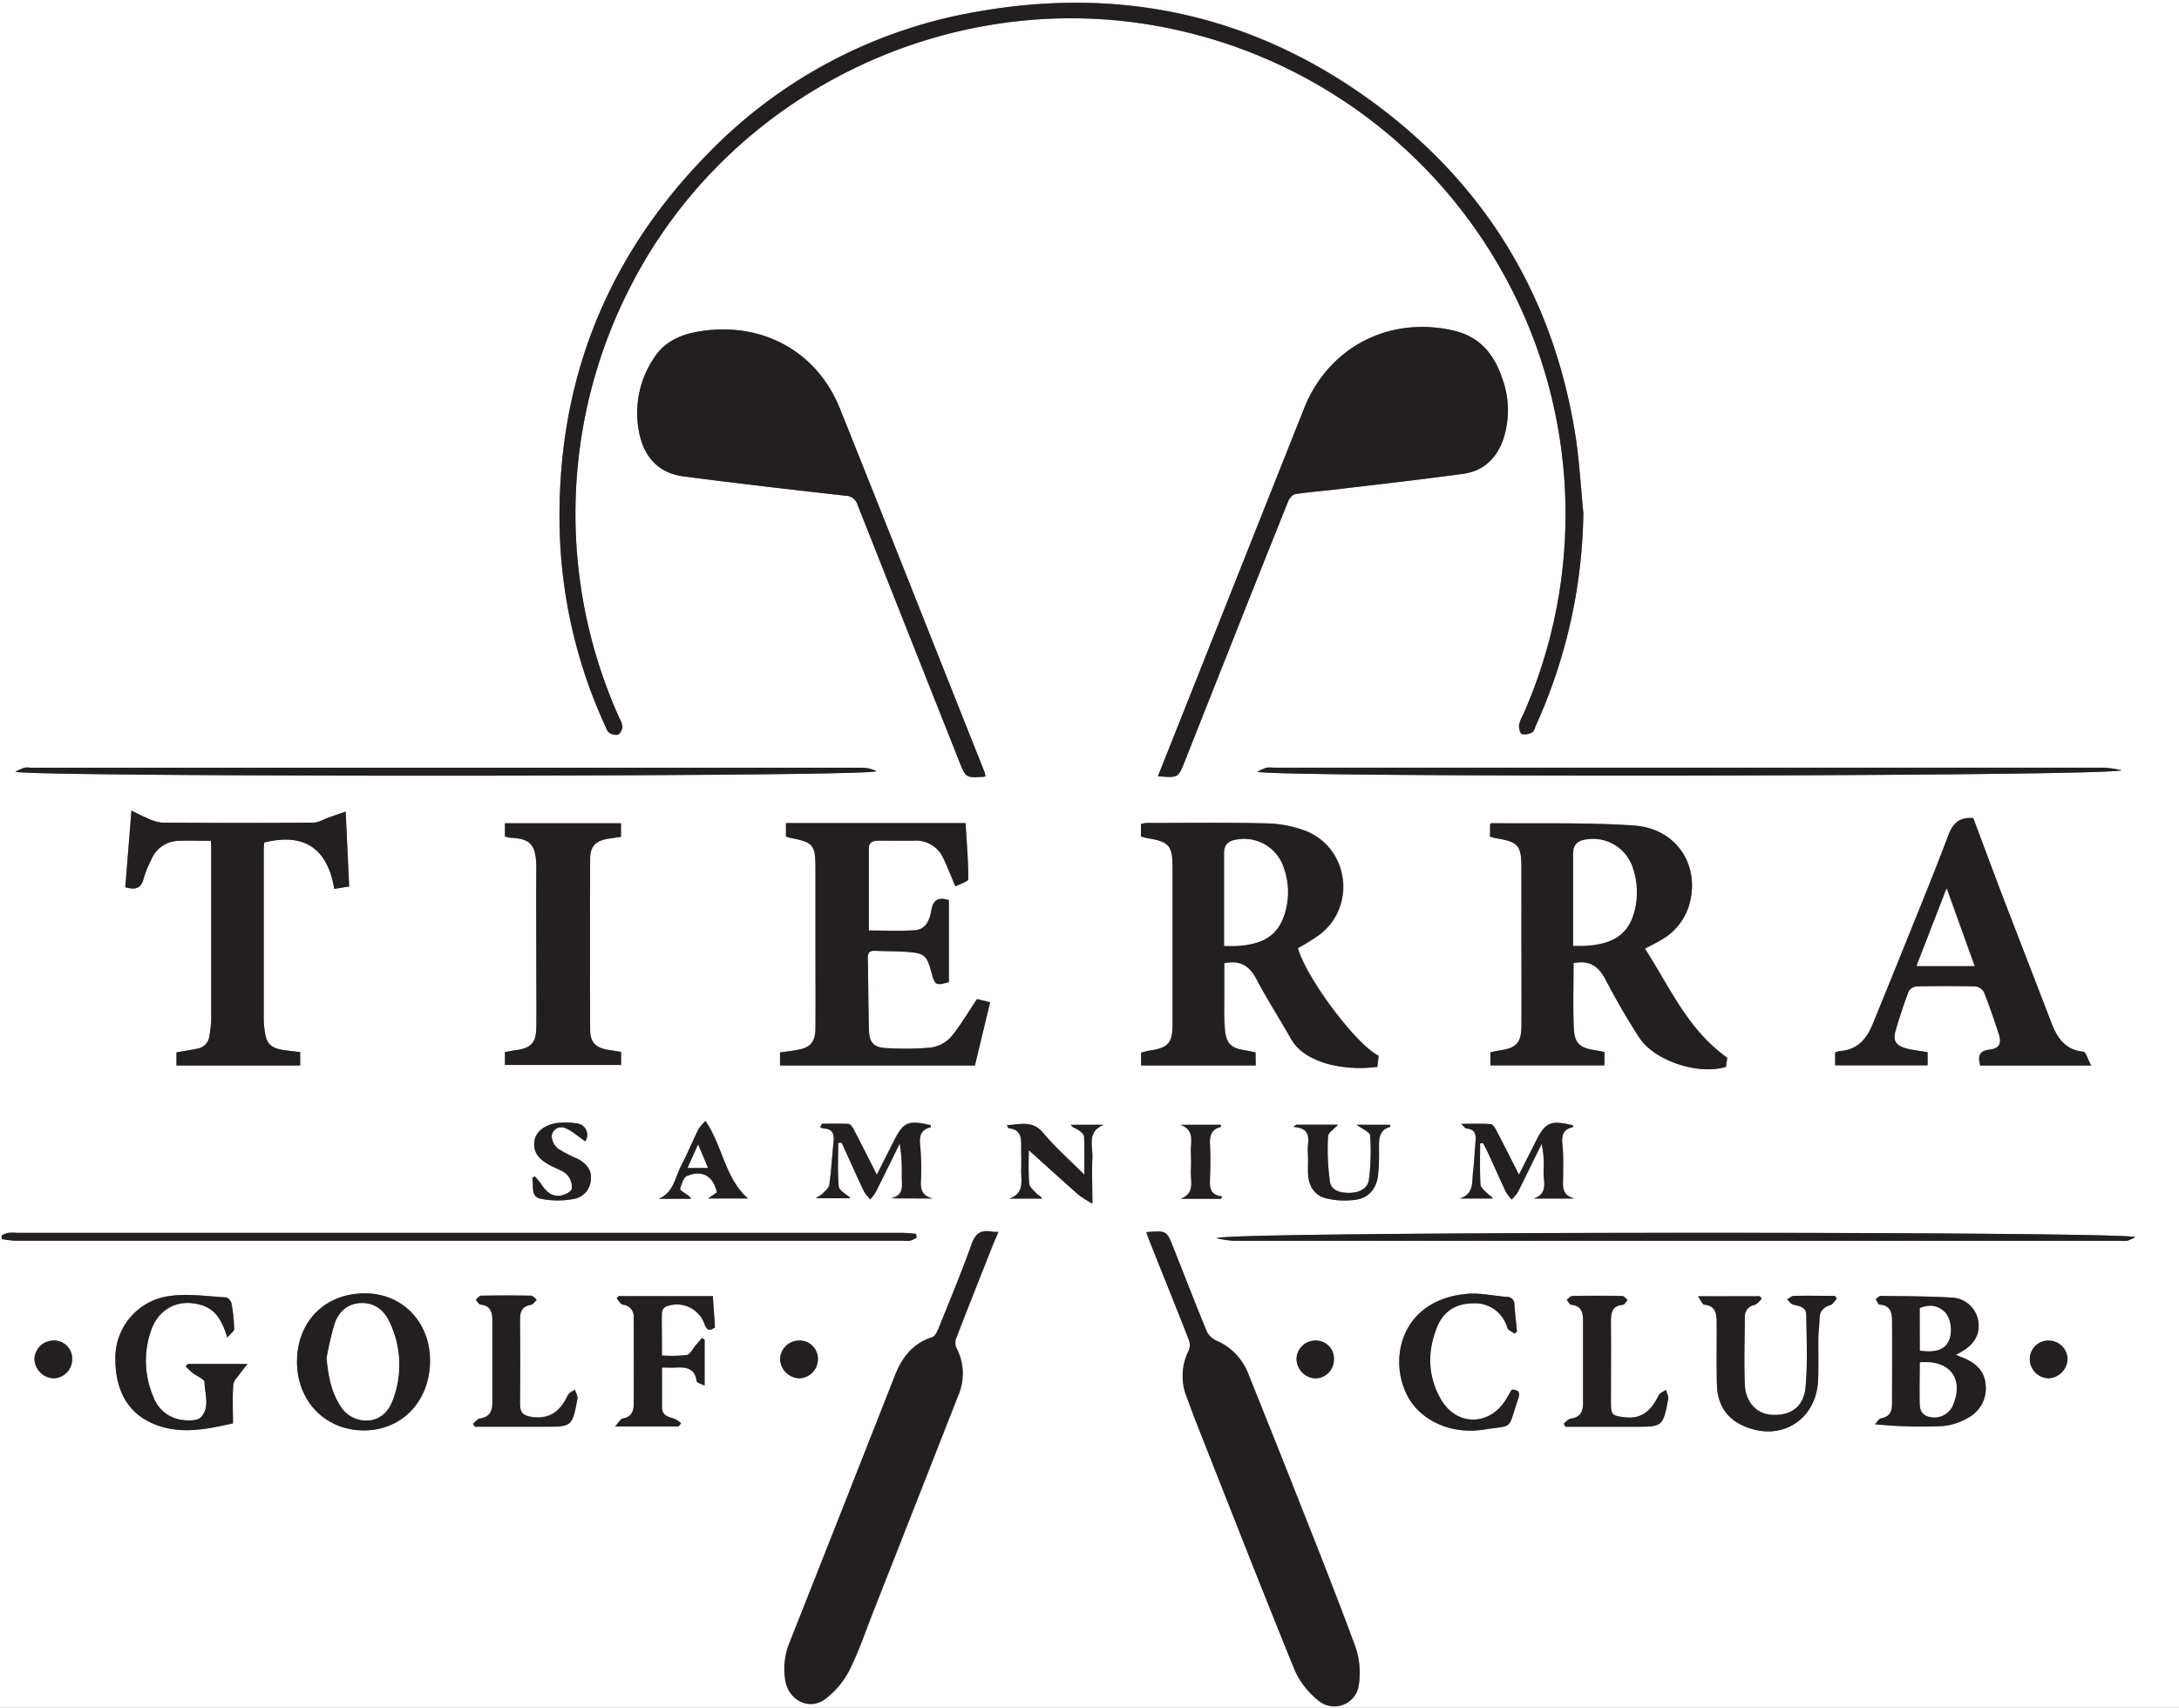 <svg xmlns="http://www.w3.org/2000/svg" viewBox="0 0 547 428.78"><rect x="0" y="0" width="547" height="428.78" fill="#808080" stroke="none"/><defs><style>.cls-1{fill:#fff;}.cls-2{fill:#231f20;}</style></defs><title>Risorsa 1</title><g id="Livello_2" data-name="Livello 2"><g id="Livello_1-2" data-name="Livello 1"><path class="cls-1" d="M0,0H547V428.78H0ZM290.66,194.93c5.14.43,5.12.42,6.8-3.84q5.17-13.1,10.38-26.19,7.73-19.47,15.5-38.91c.31-.77,1.1-1.77,1.8-1.88,3.11-.52,6.28-.72,9.42-1.1,10.9-1.32,21.82-2.55,32.7-4,5-.69,8.42-3.83,10.09-8.62a23.23,23.23,0,0,0-.27-15.43c-2-6-5.59-10.41-12.22-11.93-16.1-3.7-31.34,4.12-37.48,19.52q-13.57,34.05-27.06,68.13l-9.66,24.3m-43.28-.05a8.69,8.69,0,0,0-.26-1.11C235,163.35,223,132.89,210.8,102.53,205,88.19,191.38,80.8,176,83.13c-4.65.7-8.84,2.31-11.63,6.46a24.65,24.65,0,0,0-4,18.56c1.09,6.19,4.64,10.6,11.2,11.45,13.53,1.77,27.08,3.33,40.63,4.85a3.15,3.15,0,0,1,3.07,2.25q12.71,32.23,25.52,64.41c1.66,4.18,1.65,4.19,6.21,3.91a2.13,2.13,0,0,0,.4-.16m150.09-66c-.68-6.7-1-13.46-2.09-20.09-5.53-34.16-22.2-61.86-49.86-82.49C315.55,3.91,281.75-3.67,244.93,3A122.75,122.75,0,0,0,177.8,38.46c-25.86,26.3-38.3,58.12-37.31,95.07a125.44,125.44,0,0,0,11.41,48.73c.27.6.5,1.37,1,1.69a2.87,2.87,0,0,0,2.2.52,2.61,2.61,0,0,0,1.12-1.91,4.59,4.59,0,0,0-.68-2.1,124.79,124.79,0,0,1,3.11-109.3c25.74-49.43,82.68-75.86,137-63.58a124.5,124.5,0,0,1,86.68,171.93,9,9,0,0,0-1,2.52c-.07.78.23,2.11.71,2.29a3.67,3.67,0,0,0,2.63-.47c.47-.25.63-1.12.91-1.72a133.32,133.32,0,0,0,11.9-53.27M395,241.8c4-.83,6.35.77,8.09,4.12,2.57,4.94,5.36,9.79,8.39,14.46,3.87,6,14.82,9.56,21.83,7.47.07-.47.14-1,.21-1.46s.12-.94.11-.84c-10-7.14-14.46-17.82-20.66-27.38,1.63-.87,2.9-1.47,4.09-2.21a15,15,0,0,0,6.87-8.28c3.19-10-2.81-19.67-13.69-20.41-11.87-.82-23.82-.45-35.73-.59-.14,0-.28.16-.41.25v3.14c.53.14.93.28,1.34.35,5.8,1,6.51,1.77,6.53,7.59s0,11.34,0,17c0,7.59,0,15.18,0,22.77,0,4-1.34,5.35-5.25,5.92-.88.13-1.74.34-2.54.5v3.29h28.62v-3.36c-.86-.16-1.59-.33-2.32-.44-3.86-.58-5.19-1.68-5.37-5.6-.24-5.39-.06-10.8-.06-16.3m-79.78,25.72V264.2c-.92-.18-1.8-.38-2.68-.52-3.44-.54-4.7-1.63-5-5.11-.28-2.89-.15-5.83-.17-8.74,0-2.71,0-5.43,0-8,4.16-.88,6.43.78,8.18,4.11,2.67,5.07,5.79,9.91,8.61,14.91,3.5,6.19,13.69,8.05,21.63,7l.32-2.8c-5.63-2.69-18.18-19.51-20.26-27a60.11,60.11,0,0,0,5.49-3.42c9.26-7.19,7.24-21.88-3.69-26.08a29.57,29.57,0,0,0-9.73-1.84c-10-.24-20-.1-30-.1a9.27,9.27,0,0,0-1.43.22V210c.6.16,1.14.35,1.7.45,5.41.89,6.21,1.81,6.22,7.34s0,10.84,0,16.26c0,7.75,0,15.51,0,23.27,0,4.53-1.12,5.73-5.55,6.41-.79.12-1.57.36-2.34.54v3.23Zm-27.49,41.87c.33.91.57,1.61.84,2.29,3.27,8.18,6.56,16.35,9.77,24.55a3.76,3.76,0,0,1,.1,2.73,14.1,14.1,0,0,0-.56,11.83c1.15,3.2,2.39,6.38,3.64,9.54,7.8,19.74,15.51,39.52,23.53,59.17A20.51,20.51,0,0,0,331,427a6.18,6.18,0,0,0,10.14-4,20.3,20.3,0,0,0-.76-9.27c-4.84-13.15-10-26.17-15.18-39.21-3.89-9.87-7.85-19.72-11.79-29.57a14.83,14.83,0,0,0-7.85-8.29,5.1,5.1,0,0,1-2.52-2.24c-2.89-7-5.61-14-8.4-21.07-1.75-4.41-1.76-4.41-6.87-4m-37.13-.07a18.14,18.14,0,0,1-1.86-.1c-2.62-.45-3.87.59-4.8,3.18-2.58,7.19-5.52,14.26-8.38,21.35-.31.78-.87,1.82-1.53,2-4.9,1.55-7.56,5.09-9.35,9.66q-13.14,33.46-26.38,66.88a17.54,17.54,0,0,0-1.08,9.76c.87,4.9,6,7.51,10,4.53a21.28,21.28,0,0,0,6-7.12c2.35-4.65,4-9.65,5.93-14.52q10.7-27.19,21.37-54.4a13.9,13.9,0,0,0-.48-12.26,3.38,3.38,0,0,1,.11-2.46c2.87-7.44,5.82-14.86,8.75-22.28.54-1.36,1.13-2.7,1.77-4.23M197.3,210c.52.17.83.3,1.16.36,5.69,1.08,6.26,1.74,6.27,7.49,0,6.25,0,12.5,0,18.75,0,7.17,0,14.34,0,21.5,0,3.43-1.2,4.84-4.3,5.44-1.52.3-3.07.47-4.6.69v3.26h48.91l3.82-15.86-3.29-.82c-2.33,3.46-4.23,6.82-6.69,9.7a8.48,8.48,0,0,1-5.13,2.51,77.36,77.36,0,0,1-10.74.11c-3.21-.09-4.47-1.26-4.56-4.37-.18-6.08-.17-12.16-.3-18.23,0-1.46.56-1.9,1.93-1.83,2.58.13,5.16.07,7.73.25,4.67.34,5.11.76,6.38,5.39.82,3,1.1,3.13,4.32,2.21V226c-2.7-.91-4,0-4.42,2.61-.4,2.37-1.35,4.76-4.15,4.94-3.8.25-7.63.06-11.54.06,0-7,0-13.76,0-20.56,0-1.69,1.19-2,2.57-2,2.92,0,5.84,0,8.75,0a7.52,7.52,0,0,1,7.43,4.49c1,2.07,1.84,4.24,3,7,1.13-.62,3.23-1.23,3.23-1.84,0-4.7-.41-9.4-.69-14.05H197.3Zm298.08-4.56c-3.53-.33-5.15,1.22-6.33,4.33-4.05,10.72-8.44,21.32-12.72,32-2.08,5.16-4.19,10.31-6.29,15.46-1.51,3.71-3.85,6.4-8.19,6.67a5.15,5.15,0,0,0-1.2.39v3.2h23.2v-3.3c-1-.15-1.86-.28-2.75-.43a24.36,24.36,0,0,1-2.68-.52c-2.56-.75-3.33-1.92-2.61-4.43q1.45-5,3.3-9.92a2.64,2.64,0,0,1,2-1.21c4.92-.1,9.84-.11,14.75,0a2.84,2.84,0,0,1,2.13,1.39c1.37,3.47,2.59,7,3.74,10.57.76,2.35.16,3.6-2.33,3.9-2.83.34-2.87,1.82-2.34,4h27.83c-.84-1.52-1.33-3.41-2-3.48-4.56-.49-6.52-3.52-8-7.28-4.13-10.78-8.32-21.54-12.45-32.32-2.43-6.35-4.79-12.72-7.12-19M52.91,211.12c.06.6.12.92.12,1.24q0,21.89,0,43.78a30.11,30.11,0,0,1-.42,3.72,3.68,3.68,0,0,1-3.12,3.43c-1.7.35-3.41.61-5.18.92v3.29H75.36v-3.36c-1.47-.18-2.79-.31-4.1-.5-3.34-.49-4.4-1.59-4.83-5a22.19,22.19,0,0,1-.22-2.73q0-21.27,0-42.53c0-.73.09-1.45.12-1.86,10.2-2.54,15.95,1.62,17.58,11.65l3.75-.61c-.29-6.26-.57-12.23-.88-18.79L83,205.08c-1.46.51-2.92,1.45-4.39,1.46-12.68.12-25.36.1-38,0a11,11,0,0,1-3.7-1.15c-1.18-.47-2.3-1.09-3.92-1.87l-1.54,19.26c2.51.73,4,.36,4.62-2.28a27.85,27.85,0,0,1,1.9-4.6,7.52,7.52,0,0,1,7-4.77c2.57-.14,5.15,0,7.94,0M126.76,210a6.25,6.25,0,0,0,1.29.36c5,.23,6.69,1.42,6.63,8-.07,8.25,0,16.51,0,24.76,0,5,0,10,0,15-.07,3.74-1.35,5.06-5,5.57-1,.13-1.91.33-2.87.5v3.23H155.9v-3.29c-1.16-.18-2.22-.33-3.28-.51-3.06-.51-4.47-1.9-4.48-5q-.09-21.51,0-43c0-3.13,1.44-4.5,4.5-5,1.05-.17,2.11-.3,3.24-.47v-3.41H126.76ZM491,340.19c.9-.52,1.41-.78,1.9-1.09,3.08-1.95,4.29-4.56,3.63-7.81a7,7,0,0,0-6.39-5.47c-6-.36-12-.35-18-.43-.42,0-.85.54-1.27.82.33.48.64,1.34,1,1.36,2.64.16,3.08,2,3.1,4,.06,7,0,14,0,21,0,1.82-.64,3.18-2.74,3.55-.59.1-1,1-1.55,1.48a116.64,116.64,0,0,0,17,.45A15.16,15.16,0,0,0,494,356a8.33,8.33,0,0,0,4.48-8.31c-.27-3.48-2.5-5.48-5.55-6.73l-1.9-.79M74.56,341.92c0,10,7.13,17.26,16.82,17.23s16.56-7.41,16.57-17.54c0-9.66-6.94-16.85-16.31-16.87-10,0-17.08,7.06-17.08,17.18M536,310.64c-2.11-1.49-228-1.5-230.63.26a30.67,30.67,0,0,0,4.16.65q111.36,0,222.73,0a7.4,7.4,0,0,0,1.74,0,12.66,12.66,0,0,0,2-.9m-305.93.11-.15-1c-1.18-.08-2.36-.23-3.54-.23H4.25a14.5,14.5,0,0,0-2.25,0,7.31,7.31,0,0,0-1.61.65l.05.9a26.44,26.44,0,0,0,3.35.42q111.47,0,222.94,0a7.44,7.44,0,0,0,1.74,0,8.51,8.51,0,0,0,1.63-.78m-173,25.11c.84-1,1.74-1.58,1.73-2.14a41.49,41.49,0,0,0-.67-6.44c-.11-.59-.9-1.47-1.42-1.5-4.62-.26-9.33-1-13.86-.38A15.66,15.66,0,0,0,29,340.17c-.33,9.71,3.86,16,12.14,18.22,5.93,1.58,11.66.24,17.36-1,0-3.4-.14-6.57.08-9.71.07-1,1.11-1.95,1.75-2.88.44-.65,1-1.23,1.83-2.33h-15l-.53.64c.58.54,1.13,1.11,1.74,1.6,1,.81,3,1.56,3,2.36,0,3,1.44,6.32-.95,8.81-.8.84-2.85.84-4.27.69a8.86,8.86,0,0,1-7.59-5.73,22.87,22.87,0,0,1-.54-17c2-5.46,7-7.79,12.48-6.16,3.72,1.09,5.29,4,6.56,8.19M3.89,193.76c2.25,1.35,214.18,1.34,216.11-.13a8.75,8.75,0,0,0-3.41-.88q-104.49,0-209,0a5.39,5.39,0,0,0-1.49,0,18.9,18.9,0,0,0-2.23,1m311.76,0c3,1.47,214.74,1.24,216.9-.38a30.27,30.27,0,0,0-4.13-.63q-104.35,0-208.71,0a7.57,7.57,0,0,0-1.74,0,16.64,16.64,0,0,0-2.32,1M426.26,325.47c.77,1,1.14,2.06,1.62,2.11,2.75.28,3.07,2.15,3.08,4.29,0,5.25-.06,10.5.06,15.75.11,4.47,1.94,8.06,6.12,10.12,9.37,4.62,18.83-.86,19.28-11.23.16-3.58,0-7.17.07-10.75,0-1.58.24-3.15.29-4.73.05-1.87,1-2.81,2.75-3.37.65-.21,1.08-1.09,1.62-1.66l-.55-.64c-3.41,0-6.82,0-10.22,0-.58,0-1.14.59-1.71.9.53.46,1,1.19,1.59,1.32,1.54.34,3.19.65,3.21,2.53.08,6.07.38,12.17-.18,18.19-.46,5-3.75,7.18-8.43,6.93-3.77-.21-6.62-3.06-6.82-7.59-.26-5.65-.09-11.33,0-17a2.93,2.93,0,0,1,2.43-3c.69-.19,1.22-1,1.82-1.53l-.48-.65ZM170.34,358.15l.58-.74a7.1,7.1,0,0,0-1.85-1.21c-1.53-.42-2.93-.83-2.94-2.79,0-3.23,0-6.47,0-10,1.34,0,2.48.05,3.62,0,2.56-.14,4.66.25,5.08,3.41.06.41,1.17.69,2,1.14V336.41l-.66-.43-1.53,1.75c-.76.88-1.4,2.33-2.3,2.51a33.38,33.38,0,0,1-6.24.12c0-1.05,0-1.88,0-2.71,0-2.67,0-5.34,0-8a2,2,0,0,1,.86-1.5,7.36,7.36,0,0,1,9.85,4.33c.67,1.8,1.44,1.61,2.61.84l-.54-7.86H155.28l-.49.57c.51.54,1,1.47,1.54,1.56a3,3,0,0,1,2.74,3.28c.06,7.25.08,14.5,0,21.75,0,1.75-.6,3.24-2.76,3.55-.55.08-1,1-1.92,2Zm209.9-23.3.56-.58c-.22-2.22-.47-4.43-.64-6.66a1.87,1.87,0,0,0-2-2c-3.23-.23-6.49-1-9.67-.77-16.72,1.36-20.16,16.35-15.1,25.78,3.26,6.09,10.91,9.58,18.93,8.34s6,.24,8.8-7.77c.6-1.72-.06-2.24-1.62-2.29-.57,1-1.06,1.83-1.59,2.67-4.15,6.53-12.36,6.5-16.22-.26-3.34-5.85-3.43-12.08-.88-18.27,1.63-4,4.9-5.85,9.09-5.8a8.33,8.33,0,0,1,8.47,6.13c.21.63,1.22,1,1.86,1.48m12.32,22.62.4.74h17.23c7.2,0,7.23,0,8.57-6.92.14-.72-.37-1.56-.58-2.35-.62.45-1.51.77-1.81,1.38-1.8,3.65-4.11,6.12-8.71,5.49-2.82-.38-3.26-.5-3.27-3.48,0-6.92,0-13.84,0-20.76,0-2.21.47-3.75,3-4,.43,0,.79-.78,1.18-1.2-.45-.35-.9-1-1.35-1q-6.25-.12-12.51,0c-.48,0-.95.61-1.42.94.37.44.71,1.23,1.1,1.26,2.47.19,3,1.87,3,3.83,0,7,0,14,0,21,0,2.06-.79,3.48-3.1,3.77-.63.08-1.17.83-1.75,1.27m-273.79,0,.43.7h17.23c7.19,0,7.23,0,8.53-7,.13-.71-.4-1.55-.63-2.32-.61.48-1.49.82-1.79,1.45-1.78,3.7-4.17,6-8.74,5.47-2.3-.27-3.28-.93-3.25-3.3.08-7.08.06-14.17,0-21.26,0-2,.59-3.35,2.81-3.67.51-.07.92-.83,1.38-1.26-.46-.34-.93-1-1.4-1q-6.25-.11-12.51,0c-.46,0-.92.64-1.37,1,.38.43.74,1.19,1.16,1.22,2.48.21,2.95,1.92,3,3.87,0,6.92,0,13.84,0,20.76,0,2.15-.71,3.68-3.16,4-.6.08-1.12.85-1.68,1.31m105.1-56.62h10.26c-3.71-.83-2.88-3.67-2.93-6.06a65.59,65.59,0,0,0-.18-6.73c-.3-2.43-.28-4.44,2.63-5.12,0,0,0-.29,0-.45-5.69-1.32-6.88-.8-9.31,4-1.35,2.69-2.72,5.38-4.24,8.4-2.05-4-3.84-7.6-5.68-11.13-.32-.61-.85-1.54-1.34-1.58-2.25-.17-4.51-.07-6.77-.07l-.44.88a5.12,5.12,0,0,0,1,.26c2.29.17,2.55,1.62,2.36,3.5-.37,3.56-.56,7.13-1.05,10.67-.12.85-1.11,1.6-1.77,2.33a9.1,9.1,0,0,1-1.66,1h8.73c-1.09-1-2.83-1.89-2.93-2.91-.35-3.62-.14-7.3-.14-11l.88-.05c1.85,4.07,3.67,8.16,5.58,12.2a10.58,10.58,0,0,0,1.6,2,12.8,12.8,0,0,0,1.4-1.87c2-4,4-8.1,6-12.15a48.57,48.57,0,0,1,.51,8.5c0,2.1.61,4.52-2.52,5.26m147.7-13.84.75-.07c.37.7.77,1.38,1.1,2.1,1.56,3.4,3.07,6.83,4.67,10.21a10.58,10.58,0,0,0,1.44,1.85A10.22,10.22,0,0,0,381,299.4c1.34-2.58,2.59-5.21,3.87-7.82.72-1.47,1.46-2.94,2.19-4.41a27.17,27.17,0,0,1,.48,6.92c-.12,2.47,1.27,5.57-2.49,6.82H395.3c-3.72-.82-2.87-3.67-2.92-6.06s.09-4.68-.16-7-.22-4.3,2.63-4.87c0,0,0-.29,0-.45-5.65-1.33-6.91-.78-9.33,4-1.35,2.69-2.72,5.38-4.24,8.39-2.06-4.05-3.85-7.62-5.7-11.15-.32-.61-.87-1.5-1.37-1.54-2.24-.17-4.49-.07-7.47-.07.87.79,1.08,1.15,1.32,1.17,2.37.16,2.49,1.71,2.31,3.54-.23,2.4-.31,4.82-.6,7.22-.32,2.56.33,5.68-3.33,6.82h8.26c-.33-.65-.89-.79-1.23-1.14-.71-.74-1.8-1.56-1.85-2.4-.21-3.43-.09-6.89-.09-10.33m-113.3,1.71c3.91,3.52,8.21,7.44,12.58,11.29a27.74,27.74,0,0,0,3.4,2.14c0-4.45-.13-7.94,0-11.43.14-3-1.47-6.65,2.84-8.35h-8.26c.53.79,1.26.86,1.79,1.23s1.51,1.08,1.54,1.67c.16,3,.07,6,.07,9.63-3.8-3.82-7.38-7-10.42-10.59-2.7-3.22-5.82-1.94-9-1.86.13.44.33.78.57.8,2.71.28,3,2.12,3,4.32-.06,2,.06,4,0,6-.12,2.72.94,6-3,7.32h8.25c-.35-.64-.92-.76-1.25-1.12-.76-.83-1.92-1.73-2-2.68-.25-3.13-.1-6.29-.1-8.37m67.22-6.37-.81.58c5.11.38,3.45,3.72,3.64,6.21.14,1.91,0,3.84.08,5.75.17,3,1.67,5.24,4.51,5.95a20.14,20.14,0,0,0,7.11.39c3.58-.42,5.58-2.81,5.94-6.38a58.9,58.9,0,0,0,.22-6.48c0-2.36-.07-4.66,2.82-5.5,0,0,0-.29,0-.5h-8.4c1.37,1,3.33,1.81,3.39,2.71a55.65,55.65,0,0,1-.33,11.14c-.32,2.3-2.52,3.2-4.78,3.24s-4.66-.42-5-2.77a59.3,59.3,0,0,1-.47-11.39c0-1,1.55-1.87,2.51-2.94ZM165.33,301h8.18a2.39,2.39,0,0,0-1-1c-.63-.48-1.82-1.18-1.74-1.48.34-1.19.84-2.88,1.74-3.26,3.86-1.58,6.56,0,7.5,4.13l-2.22,1.53h10c-5.79-5.11-6.31-13.09-10.66-19.46a12.46,12.46,0,0,0-1.81,2.17c-1.47,3-2.72,6.07-4.26,9s-1.87,6.82-5.68,8.38m-18.44-14.42a2.9,2.9,0,0,0-1.85-4.48,19.39,19.39,0,0,0-5.2-.14c-3.23.44-5.36,2.26-5.69,4.45-.4,2.7.72,4.47,4,6.23,1.39.75,3.05,1.2,4.12,2.26a4.5,4.5,0,0,1,1.24,3.59c-.2.81-1.94,1.63-3.06,1.74-2.22.21-3.61-1.35-4.75-3.11a17.71,17.71,0,0,0-1.49-1.76l-.6.39c.37,1.85-.52,4.58,1.93,5.19a21.3,21.3,0,0,0,8.32.11,5.16,5.16,0,0,0,4.42-4.79c.29-2.65-1.24-4.19-3.35-5.32a33.75,33.75,0,0,1-4.85-2.52,4.33,4.33,0,0,1-1.63-3.18,2.44,2.44,0,0,1,3.41-2c1.76.69,3.25,2.09,5,3.32M306.48,301l.36-.62c-3.3-.32-3.16-2.49-3.08-4.73.09-2.66.13-5.33,0-8-.12-2.24.12-4.08,2.69-4.7a2.3,2.3,0,0,0,0-.55H296.33c3.74,1.34,2.5,4.42,2.62,6.94.08,1.58.07,3.16,0,4.74-.1,2.52,1.09,5.57-2.59,6.9Zm28.37,40.29a4.51,4.51,0,0,0-4.72-4.68,4.72,4.72,0,0,0-4.66,4.6,4.93,4.93,0,0,0,4.7,4.89,4.67,4.67,0,0,0,4.67-4.81m-134.12,4.8a4.83,4.83,0,0,0,4.59-4.95,4.58,4.58,0,0,0-4.92-4.52,4.76,4.76,0,0,0-4.56,4.72,5,5,0,0,0,4.89,4.75m-182.6-4.85a4.54,4.54,0,0,0-4.81-4.63,4.79,4.79,0,0,0-4.66,4.63,5,5,0,0,0,4.78,4.85,4.78,4.78,0,0,0,4.68-4.85m496.05,4.85a5,5,0,0,0,4.83-4.77,4.72,4.72,0,0,0-4.55-4.7,4.63,4.63,0,0,0-4.91,4.54,4.83,4.83,0,0,0,4.62,4.92"/><path class="cls-2" d="M290.66,194.93l9.66-24.3q13.53-34.07,27.06-68.13c6.13-15.4,21.38-23.22,37.48-19.52,6.63,1.52,10.18,5.92,12.22,11.93a23.23,23.23,0,0,1,.27,15.43c-1.67,4.79-5,7.93-10.09,8.62-10.88,1.49-21.79,2.73-32.7,4-3.14.38-6.31.58-9.42,1.1-.7.12-1.49,1.11-1.8,1.88q-7.81,19.43-15.5,38.91-5.2,13.09-10.38,26.19c-1.68,4.26-1.66,4.27-6.8,3.84"/><path class="cls-2" d="M247.38,194.88a2,2,0,0,1-.4.16c-4.55.28-4.54.27-6.2-3.91q-12.77-32.2-25.52-64.41a3.15,3.15,0,0,0-3.07-2.25c-13.55-1.53-27.11-3.09-40.63-4.85-6.56-.86-10.11-5.27-11.2-11.46a24.65,24.65,0,0,1,4-18.56c2.79-4.15,7-5.76,11.63-6.46,15.43-2.32,29.06,5.06,34.85,19.41C223,132.89,235,163.35,247.12,193.76a8.73,8.73,0,0,1,.26,1.11"/><path class="cls-2" d="M397.47,128.85a133.32,133.32,0,0,1-11.9,53.27c-.28.6-.44,1.47-.91,1.72a3.68,3.68,0,0,1-2.62.47c-.48-.18-.78-1.52-.71-2.29a9,9,0,0,1,1-2.52A124.5,124.5,0,0,0,295.68,7.58c-54.37-12.28-111.31,14.15-137,63.58a124.78,124.78,0,0,0-3.11,109.3,4.59,4.59,0,0,1,.68,2.1,2.61,2.61,0,0,1-1.12,1.91,2.87,2.87,0,0,1-2.2-.52c-.49-.32-.72-1.09-1-1.69a125.44,125.44,0,0,1-11.41-48.73c-1-37,11.45-68.77,37.31-95.07A122.74,122.74,0,0,1,244.93,3c36.83-6.62,70.62,1,100.6,23.32,27.65,20.63,44.33,48.33,49.86,82.49,1.07,6.64,1.41,13.39,2.09,20.09"/><path class="cls-2" d="M395,241.8c0,5.49-.18,10.9.06,16.3.17,3.92,1.5,5,5.37,5.6.74.11,1.46.28,2.32.44v3.36H374.12v-3.29c.79-.16,1.66-.37,2.54-.5,3.91-.57,5.21-1.92,5.25-5.92.07-7.59,0-15.18,0-22.77q0-8.51,0-17c0-5.81-.73-6.63-6.53-7.59-.41-.07-.8-.21-1.34-.35,0-1.05,0-2.1,0-3.14.14-.09.28-.25.42-.25,11.92.14,23.86-.22,35.73.59,10.87.75,16.88,10.39,13.69,20.41A15,15,0,0,1,417,236c-1.19.73-2.46,1.33-4.09,2.21,6.2,9.56,10.62,20.24,20.66,27.38,0-.1,0,.37-.11.84s-.14,1-.21,1.46c-7,2.09-18-1.51-21.83-7.47-3-4.67-5.82-9.52-8.39-14.46-1.74-3.35-4-4.95-8.09-4.12m-.07-4.32c1.09,0,1.91,0,2.72,0,7.27-.3,11.15-2.94,12.63-8.64A18.9,18.9,0,0,0,409.9,218a10.48,10.48,0,0,0-11.69-7.23c-2.2.28-3.29,1.36-3.29,3.56v23.12"/><path class="cls-2" d="M315.21,267.52H286.44v-3.23c.77-.18,1.54-.42,2.34-.54,4.43-.68,5.53-1.88,5.55-6.41,0-7.76,0-15.51,0-23.27,0-5.42,0-10.84,0-16.26s-.82-6.45-6.22-7.34c-.56-.09-1.1-.28-1.7-.44v-3.17a9.38,9.38,0,0,1,1.43-.22c10,0,20-.14,30,.1a29.6,29.6,0,0,1,9.73,1.84c10.94,4.2,13,18.89,3.69,26.08a60.11,60.11,0,0,1-5.49,3.42c2.07,7.44,14.63,24.26,20.26,27l-.32,2.8c-7.94,1.08-18.13-.78-21.63-7-2.82-5-5.94-9.83-8.62-14.91-1.75-3.33-4-5-8.18-4.11,0,2.57,0,5.28,0,8,0,2.92-.1,5.85.17,8.74.33,3.48,1.6,4.57,5,5.11.88.14,1.76.34,2.68.52Zm-7.89-30c1.12,0,1.93,0,2.75,0,7.15-.32,10.79-2.72,12.46-8.22a18.27,18.27,0,0,0-.32-11.52,10.45,10.45,0,0,0-11.88-6.92c-2,.33-3,1.33-3,3.29,0,7.66,0,15.32,0,23.37"/><path class="cls-2" d="M287.72,309.39c5.12-.43,5.13-.44,6.87,4,2.79,7,5.5,14.09,8.4,21.07a5.1,5.1,0,0,0,2.52,2.24,14.83,14.83,0,0,1,7.85,8.29c3.94,9.85,7.91,19.7,11.79,29.57,5.13,13,10.34,26.06,15.18,39.21a20.32,20.32,0,0,1,.76,9.27A6.18,6.18,0,0,1,331,427a20.5,20.5,0,0,1-5.92-7.48c-8-19.65-15.74-39.43-23.53-59.17-1.25-3.17-2.48-6.34-3.64-9.54a14.1,14.1,0,0,1,.56-11.83,3.75,3.75,0,0,0-.1-2.73c-3.21-8.2-6.51-16.37-9.77-24.55-.27-.68-.51-1.38-.84-2.29"/><path class="cls-2" d="M250.59,309.32c-.65,1.54-1.24,2.88-1.77,4.23-2.94,7.42-5.88,14.83-8.75,22.28a3.37,3.37,0,0,0-.11,2.46,13.9,13.9,0,0,1,.48,12.26q-10.66,27.21-21.37,54.4c-1.91,4.87-3.58,9.87-5.93,14.52a21.28,21.28,0,0,1-6,7.12c-3.95,3-9.12.38-10-4.52a17.53,17.53,0,0,1,1.09-9.76q13.23-33.42,26.38-66.88c1.79-4.56,4.46-8.1,9.35-9.66.67-.21,1.22-1.25,1.53-2,2.86-7.09,5.8-14.16,8.38-21.35.93-2.59,2.18-3.63,4.8-3.18a18.14,18.14,0,0,0,1.86.1"/><path class="cls-2" d="M197.3,210v-3.32h45.08c.28,4.65.69,9.35.69,14.05,0,.61-2.1,1.23-3.23,1.84-1.19-2.77-2-4.94-3-7a7.52,7.52,0,0,0-7.43-4.49c-2.92.05-5.84,0-8.75,0-1.39,0-2.57.29-2.57,2,0,6.8,0,13.61,0,20.56,3.92,0,7.75.19,11.54-.06,2.8-.19,3.75-2.57,4.15-4.94.44-2.64,1.73-3.51,4.42-2.61V246.6c-3.21.92-3.5.77-4.32-2.21-1.27-4.63-1.7-5.05-6.37-5.39-2.57-.19-5.16-.13-7.74-.25-1.36-.07-2,.37-1.93,1.83.13,6.08.12,12.16.3,18.23.09,3.11,1.35,4.28,4.56,4.37a77.34,77.34,0,0,0,10.74-.11,8.48,8.48,0,0,0,5.13-2.52c2.46-2.88,4.36-6.24,6.69-9.7l3.29.82-3.82,15.86H195.8v-3.26c1.53-.23,3.07-.4,4.6-.69,3.1-.6,4.27-2,4.3-5.44.06-7.17,0-14.33,0-21.5,0-6.25,0-12.5,0-18.75,0-5.75-.58-6.42-6.27-7.5a11.87,11.87,0,0,1-1.16-.36"/><path class="cls-2" d="M495.39,205.46c2.34,6.23,4.7,12.61,7.13,19,4.13,10.78,8.31,21.54,12.45,32.32,1.45,3.77,3.4,6.79,8,7.28.69.07,1.18,2,2,3.48H497.11c-.53-2.15-.49-3.63,2.34-4,2.49-.3,3.09-1.55,2.33-3.9-1.15-3.55-2.36-7.1-3.74-10.57a2.84,2.84,0,0,0-2.13-1.4c-4.92-.12-9.84-.11-14.75,0a2.64,2.64,0,0,0-2,1.2q-1.84,4.89-3.3,9.92c-.72,2.51.05,3.68,2.61,4.43a23.91,23.91,0,0,0,2.68.52c.89.15,1.78.28,2.75.43v3.3h-23.2v-3.2a5.15,5.15,0,0,1,1.2-.39c4.34-.26,6.67-3,8.19-6.67,2.1-5.15,4.21-10.3,6.29-15.46,4.28-10.64,8.66-21.23,12.72-32,1.18-3.11,2.8-4.65,6.33-4.33m-6.73,17.64-7.54,19.45h14.57l-7-19.45"/><path class="cls-2" d="M52.91,211.12c-2.79,0-5.37-.11-7.94,0a7.51,7.51,0,0,0-7,4.76,27.9,27.9,0,0,0-1.9,4.6c-.59,2.64-2.12,3-4.62,2.28L33,203.53c1.62.78,2.74,1.4,3.92,1.87a11,11,0,0,0,3.7,1.15c12.68.08,25.36.1,38,0,1.47,0,2.92-1,4.38-1.46l3.77-1.3.88,18.79-3.75.62c-1.63-10-7.38-14.19-17.58-11.65,0,.41-.12,1.14-.12,1.86q0,21.27,0,42.53a22.22,22.22,0,0,0,.22,2.73c.42,3.38,1.49,4.48,4.83,5,1.31.19,2.64.32,4.1.5v3.36H44.3v-3.29c1.77-.31,3.48-.57,5.18-.92a3.68,3.68,0,0,0,3.12-3.43,30.09,30.09,0,0,0,.42-3.72q0-21.89,0-43.78c0-.32-.06-.64-.12-1.24"/><path class="cls-2" d="M126.76,210v-3.3h29.13v3.41c-1.13.16-2.19.29-3.24.47-3.07.5-4.49,1.87-4.5,5q-.11,21.51,0,43c0,3.12,1.43,4.51,4.48,5,1.06.18,2.12.33,3.28.51v3.29H126.75v-3.23c1-.17,1.91-.37,2.87-.5,3.65-.51,4.93-1.83,5-5.57.09-5,0-10,0-15,0-8.25-.05-16.51,0-24.76.05-6.55-1.62-7.74-6.63-8a6.19,6.19,0,0,1-1.29-.36"/><path class="cls-2" d="M491,340.19l1.9.78c3.06,1.25,5.28,3.25,5.55,6.73A8.33,8.33,0,0,1,494,356a15.16,15.16,0,0,1-6.32,2.06,116.63,116.63,0,0,1-17-.46c.51-.51,1-1.37,1.55-1.48,2.1-.36,2.74-1.73,2.74-3.55,0-7,.05-14,0-21,0-2-.45-3.86-3.1-4-.36,0-.66-.89-1-1.36.42-.29.85-.83,1.27-.83,6,.08,12,.07,18,.43a7,7,0,0,1,6.39,5.47c.66,3.25-.54,5.86-3.63,7.81-.49.31-1,.58-1.9,1.09m-9.06,1.88c0,3.68-.09,7.25,0,10.8.06,1.8,1.21,2.83,3.08,3a5.06,5.06,0,0,0,5.39-3.55c2.41-6.34-1.18-10.89-8.51-10.22m0-2.94c4.07.49,6.07-.22,7.15-2.43s.62-5.71-1-7.25c-1.79-1.75-3.87-1.93-6.2-1Z"/><path class="cls-2" d="M74.56,341.92c0-10.12,7-17.21,17.08-17.18,9.37,0,16.32,7.21,16.31,16.87,0,10.13-7,17.51-16.57,17.54s-16.82-7.27-16.82-17.23m7.43-.83c.41,4.15,1.07,8.05,3.24,11.56a7.65,7.65,0,0,0,7,4c3.13-.15,5.21-2.16,6.26-5a24.7,24.7,0,0,0-.82-19.83c-1.38-2.9-3.73-4.72-7.09-4.61S85,329.46,84,332.45a78.31,78.31,0,0,0-2,8.65"/><path class="cls-2" d="M536,310.63a12.62,12.62,0,0,1-2,.9,7.35,7.35,0,0,1-1.74,0q-111.36,0-222.73,0a30.48,30.48,0,0,1-4.16-.65c2.58-1.76,228.52-1.75,230.63-.26"/><path class="cls-2" d="M230.12,310.75a8.48,8.48,0,0,1-1.63.78,7.44,7.44,0,0,1-1.74,0q-111.47,0-222.94,0a26.66,26.66,0,0,1-3.35-.42l-.05-.9a7.36,7.36,0,0,1,1.6-.65,14.51,14.51,0,0,1,2.25,0H226.43c1.18,0,2.36.15,3.54.23l.15,1"/><path class="cls-2" d="M57.07,335.85c-1.27-4.16-2.85-7.09-6.56-8.19C45,326,40,328.37,38,333.83a22.87,22.87,0,0,0,.54,17,8.86,8.86,0,0,0,7.59,5.73c1.42.15,3.46.15,4.27-.69,2.38-2.5,1-5.85.94-8.81,0-.8-2-1.55-3-2.36-.61-.49-1.16-1.06-1.74-1.6l.53-.64h15c-.87,1.09-1.39,1.68-1.83,2.33-.64.94-1.68,1.88-1.75,2.88-.23,3.14-.08,6.31-.08,9.71-5.7,1.23-11.43,2.57-17.36,1-8.28-2.21-12.47-8.51-12.14-18.22a15.66,15.66,0,0,1,13.84-14.79c4.53-.59,9.24.12,13.86.38.52,0,1.32.91,1.42,1.5a41.39,41.39,0,0,1,.67,6.44c0,.57-.89,1.15-1.73,2.14"/><path class="cls-2" d="M3.88,193.76a18.67,18.67,0,0,1,2.23-1,5.38,5.38,0,0,1,1.49,0q104.49,0,209,0a8.76,8.76,0,0,1,3.41.88c-1.93,1.48-213.86,1.48-216.11.13"/><path class="cls-2" d="M315.64,193.76a16.64,16.64,0,0,1,2.32-1,7.58,7.58,0,0,1,1.75,0q104.35,0,208.7,0a30.45,30.45,0,0,1,4.13.63c-2.17,1.62-213.93,1.85-216.9.38"/><path class="cls-2" d="M426.26,325.47h15.5l.48.65c-.6.53-1.13,1.33-1.82,1.53a2.93,2.93,0,0,0-2.43,3c0,5.67-.21,11.34,0,17,.2,4.53,3,7.38,6.82,7.59,4.68.26,8-2,8.43-6.93.56-6,.26-12.12.18-18.19,0-1.88-1.67-2.18-3.21-2.53-.6-.13-1.07-.86-1.59-1.32.57-.32,1.13-.89,1.71-.9,3.41-.09,6.82,0,10.23,0l.55.64c-.53.57-1,1.45-1.62,1.66-1.73.56-2.69,1.51-2.74,3.37,0,1.58-.26,3.15-.29,4.73-.05,3.58.09,7.17-.07,10.75-.46,10.37-9.91,15.86-19.28,11.23-4.18-2.06-6-5.65-6.12-10.12-.13-5.25,0-10.5-.06-15.75,0-2.14-.33-4-3.08-4.29-.48,0-.85-1.07-1.62-2.11"/><path class="cls-2" d="M170.34,358.15H154.41c.93-1,1.37-1.88,1.92-2,2.16-.32,2.75-1.8,2.76-3.56.06-7.25,0-14.5,0-21.75a3,3,0,0,0-2.74-3.28c-.58-.09-1-1-1.54-1.56l.49-.57h23.66l.54,7.86c-1.18.77-1.94,1-2.61-.84a7.36,7.36,0,0,0-9.85-4.33,2,2,0,0,0-.86,1.5c-.09,2.66,0,5.33,0,8v2.71a33.38,33.38,0,0,0,6.24-.12c.9-.18,1.54-1.64,2.3-2.51l1.53-1.75.65.43v11.51c-.83-.45-1.95-.73-2-1.14-.42-3.16-2.52-3.55-5.08-3.41-1.14.06-2.28,0-3.62,0,0,3.55,0,6.79,0,10,0,2,1.4,2.38,2.94,2.79a7.11,7.11,0,0,1,1.85,1.21l-.58.74"/><path class="cls-2" d="M380.24,334.86c-.64-.49-1.65-.85-1.86-1.48a8.34,8.34,0,0,0-8.47-6.13c-4.19,0-7.45,1.83-9.09,5.8-2.54,6.19-2.46,12.42.88,18.27,3.86,6.76,12.08,6.8,16.22.26.53-.84,1-1.71,1.59-2.67,1.56.05,2.21.57,1.62,2.29-2.79,8-.79,6.53-8.8,7.77s-15.66-2.26-18.93-8.34c-5.06-9.43-1.62-24.42,15.1-25.78,3.18-.26,6.44.54,9.67.77a1.87,1.87,0,0,1,2,2c.17,2.22.42,4.44.64,6.66l-.56.58"/><path class="cls-2" d="M392.56,357.48c.58-.44,1.12-1.2,1.75-1.27,2.32-.29,3.1-1.71,3.1-3.77,0-7,0-14,0-21,0-2-.54-3.64-3-3.83-.4,0-.74-.82-1.1-1.26.47-.33.94-.93,1.42-.94q6.25-.11,12.51,0c.46,0,.9.66,1.35,1-.39.42-.76,1.16-1.19,1.2-2.55.23-3,1.78-3,4,.07,6.92,0,13.84,0,20.76,0,3,.45,3.09,3.27,3.48,4.6.63,6.92-1.84,8.72-5.49.3-.61,1.19-.93,1.81-1.38.21.79.72,1.63.58,2.35-1.34,6.92-1.37,6.92-8.57,6.92H393l-.41-.74"/><path class="cls-2" d="M118.77,357.52c.56-.45,1.07-1.23,1.68-1.31,2.45-.31,3.16-1.83,3.16-4,0-6.92,0-13.84,0-20.76,0-1.95-.48-3.66-3-3.87-.42,0-.77-.8-1.16-1.22.46-.34.91-1,1.38-1q6.25-.12,12.51,0c.47,0,.93.63,1.4,1-.46.44-.87,1.19-1.38,1.26-2.22.32-2.83,1.63-2.81,3.67.05,7.08.07,14.17,0,21.26,0,2.37,1,3,3.25,3.3,4.57.54,7-1.77,8.74-5.47.3-.62,1.18-1,1.79-1.45.23.78.76,1.61.63,2.32-1.31,7-1.34,7-8.53,7H119.2Z"/><path class="cls-2" d="M223.87,300.9c3.13-.74,2.52-3.16,2.52-5.26a48.55,48.55,0,0,0-.51-8.5c-2,4.05-4,8.12-6,12.15a12.8,12.8,0,0,1-1.4,1.87,10.62,10.62,0,0,1-1.6-2c-1.91-4-3.73-8.13-5.58-12.2l-.87,0c0,3.65-.21,7.33.14,11,.1,1,1.84,1.88,2.93,2.91h-8.73a9,9,0,0,0,1.66-1c.66-.73,1.65-1.48,1.77-2.33.5-3.54.69-7.11,1.06-10.67.2-1.88-.07-3.34-2.36-3.5a5.14,5.14,0,0,1-1-.26l.45-.89c2.26,0,4.52-.1,6.77.07.49,0,1,1,1.34,1.58,1.84,3.53,3.63,7.09,5.68,11.13,1.52-3,2.89-5.7,4.24-8.4,2.43-4.84,3.62-5.36,9.31-4,0,.15,0,.43,0,.44-2.9.68-2.93,2.7-2.63,5.12a65.34,65.34,0,0,1,.18,6.73c0,2.39-.79,5.23,2.93,6.06Z"/><path class="cls-2" d="M371.57,287.06c0,3.45-.12,6.9.09,10.33.05.84,1.14,1.66,1.85,2.4.34.35.9.49,1.23,1.14h-8.26c3.66-1.14,3-4.26,3.33-6.82.29-2.39.37-4.81.6-7.21.18-1.83.06-3.38-2.31-3.54-.23,0-.44-.38-1.32-1.17,3,0,5.23-.1,7.47.07.5,0,1.05.93,1.37,1.54,1.85,3.53,3.64,7.1,5.7,11.15,1.52-3,2.89-5.7,4.24-8.39,2.41-4.81,3.68-5.36,9.33-4,0,.15,0,.44,0,.45-2.85.57-2.89,2.52-2.63,4.87s.12,4.66.16,7-.8,5.24,2.92,6.06H385c3.77-1.25,2.38-4.35,2.49-6.82a27.17,27.17,0,0,0-.48-6.92c-.73,1.47-1.46,2.94-2.19,4.41-1.29,2.61-2.53,5.24-3.87,7.83a10.19,10.19,0,0,1-1.47,1.75,10.62,10.62,0,0,1-1.44-1.85c-1.6-3.38-3.11-6.81-4.67-10.21-.33-.72-.73-1.4-1.1-2.1l-.75.07"/><path class="cls-2" d="M258.27,288.78c0,2.08-.16,5.24.09,8.37.08.95,1.24,1.85,2,2.68.33.35.9.48,1.25,1.12h-8.25c4-1.32,2.93-4.6,3-7.32.09-2,0-4,0-6,.07-2.2-.26-4-3-4.32-.24,0-.44-.36-.57-.8,3.13-.08,6.25-1.36,9,1.86,3,3.61,6.61,6.77,10.42,10.59,0-3.6.08-6.62-.07-9.63,0-.59-.91-1.24-1.54-1.67s-1.26-.43-1.79-1.23h8.26c-4.31,1.71-2.69,5.39-2.84,8.35-.17,3.48,0,7,0,11.43a27.74,27.74,0,0,1-3.4-2.14c-4.36-3.85-8.67-7.77-12.58-11.29"/><path class="cls-2" d="M325.49,282.4h10.4c-1,1.07-2.48,2-2.51,2.94a59.38,59.38,0,0,0,.47,11.39c.38,2.35,2.85,2.81,5,2.78s4.46-.94,4.78-3.24a55.65,55.65,0,0,0,.33-11.14c-.06-.89-2-1.66-3.39-2.71H349c0,.2,0,.49,0,.5-2.89.84-2.84,3.15-2.82,5.5a59.16,59.16,0,0,1-.22,6.48c-.37,3.56-2.36,6-5.95,6.38a20.13,20.13,0,0,1-7.11-.39c-2.84-.71-4.34-3-4.51-6-.11-1.91.06-3.84-.08-5.75-.18-2.48,1.47-5.83-3.64-6.21l.81-.58"/><path class="cls-2" d="M165.33,301c3.8-1.56,4.13-5.43,5.68-8.38s2.79-6,4.26-9a12.38,12.38,0,0,1,1.81-2.17c4.35,6.37,4.86,14.35,10.66,19.46h-10l2.22-1.53c-.94-4.09-3.64-5.72-7.5-4.13-.9.37-1.4,2.07-1.74,3.26-.09.31,1.1,1,1.74,1.48a2.39,2.39,0,0,1,1,1Zm12.36-7.75-2.45-5.83-2.61,5.83Z"/><path class="cls-2" d="M146.89,286.55c-1.79-1.22-3.28-2.62-5-3.31a2.44,2.44,0,0,0-3.41,2,4.33,4.33,0,0,0,1.63,3.18,33.81,33.81,0,0,0,4.85,2.52c2.11,1.13,3.64,2.67,3.35,5.32a5.16,5.16,0,0,1-4.43,4.79,21.31,21.31,0,0,1-8.32-.11c-2.45-.61-1.55-3.33-1.93-5.19l.6-.39a17.7,17.7,0,0,1,1.49,1.76c1.14,1.76,2.53,3.31,4.75,3.11,1.12-.11,2.86-.93,3.06-1.73a4.5,4.5,0,0,0-1.24-3.59c-1.07-1.06-2.73-1.52-4.12-2.26-3.25-1.75-4.37-3.53-4-6.23.33-2.19,2.45-4,5.68-4.46a19.39,19.39,0,0,1,5.2.14,2.9,2.9,0,0,1,1.85,4.48"/><path class="cls-2" d="M306.48,301H296.36c3.69-1.33,2.49-4.38,2.59-6.9.06-1.58.07-3.16,0-4.74-.12-2.52,1.12-5.6-2.62-6.94h10.11a2.41,2.41,0,0,1,0,.55c-2.57.62-2.82,2.46-2.69,4.7.14,2.65.1,5.32,0,8-.08,2.25-.22,4.42,3.08,4.73l-.36.62"/><path class="cls-2" d="M334.85,341.26a4.67,4.67,0,0,1-4.67,4.81,4.93,4.93,0,0,1-4.7-4.89,4.72,4.72,0,0,1,4.66-4.6,4.51,4.51,0,0,1,4.72,4.68"/><path class="cls-2" d="M200.73,346.06a5,5,0,0,1-4.89-4.75,4.76,4.76,0,0,1,4.56-4.72,4.58,4.58,0,0,1,4.92,4.52,4.83,4.83,0,0,1-4.59,4.95"/><path class="cls-2" d="M18.12,341.21a4.78,4.78,0,0,1-4.68,4.85,5,5,0,0,1-4.78-4.85,4.79,4.79,0,0,1,4.65-4.63,4.54,4.54,0,0,1,4.81,4.63"/><path class="cls-2" d="M514.18,346.06a4.83,4.83,0,0,1-4.62-4.92,4.63,4.63,0,0,1,4.91-4.54,4.72,4.72,0,0,1,4.55,4.7,5,5,0,0,1-4.83,4.77"/><path class="cls-1" d="M394.92,237.48V214.36c0-2.2,1.09-3.28,3.29-3.56A10.48,10.48,0,0,1,409.9,218a18.9,18.9,0,0,1,.38,10.81c-1.48,5.71-5.36,8.34-12.63,8.64-.81,0-1.63,0-2.72,0"/><path class="cls-1" d="M307.32,237.5c0-8.05,0-15.71,0-23.37,0-2,1-3,3-3.29a10.45,10.45,0,0,1,11.88,6.92,18.27,18.27,0,0,1,.32,11.52c-1.67,5.5-5.32,7.9-12.46,8.22-.81,0-1.63,0-2.75,0"/><path class="cls-1" d="M488.65,223.1l7,19.45H481.11l7.54-19.45"/><path class="cls-1" d="M481.95,342.07c7.32-.66,10.92,3.88,8.5,10.22a5.06,5.06,0,0,1-5.39,3.55c-1.87-.15-3-1.17-3.08-3-.12-3.56,0-7.12,0-10.8"/><path class="cls-1" d="M482,339.13V328.42c2.33-.91,4.41-.73,6.2,1,1.57,1.54,2,5.13,1,7.25s-3.08,2.93-7.15,2.43"/><path class="cls-1" d="M82,341.09a78.31,78.31,0,0,1,2-8.65c1-3,3.21-5.12,6.62-5.23s5.71,1.7,7.09,4.61a24.7,24.7,0,0,1,.82,19.83c-1.05,2.84-3.14,4.85-6.26,5a7.65,7.65,0,0,1-7-4c-2.17-3.5-2.83-7.4-3.24-11.56"/><path class="cls-1" d="M177.69,293.22h-5.05l2.61-5.83,2.45,5.83"/></g></g></svg>